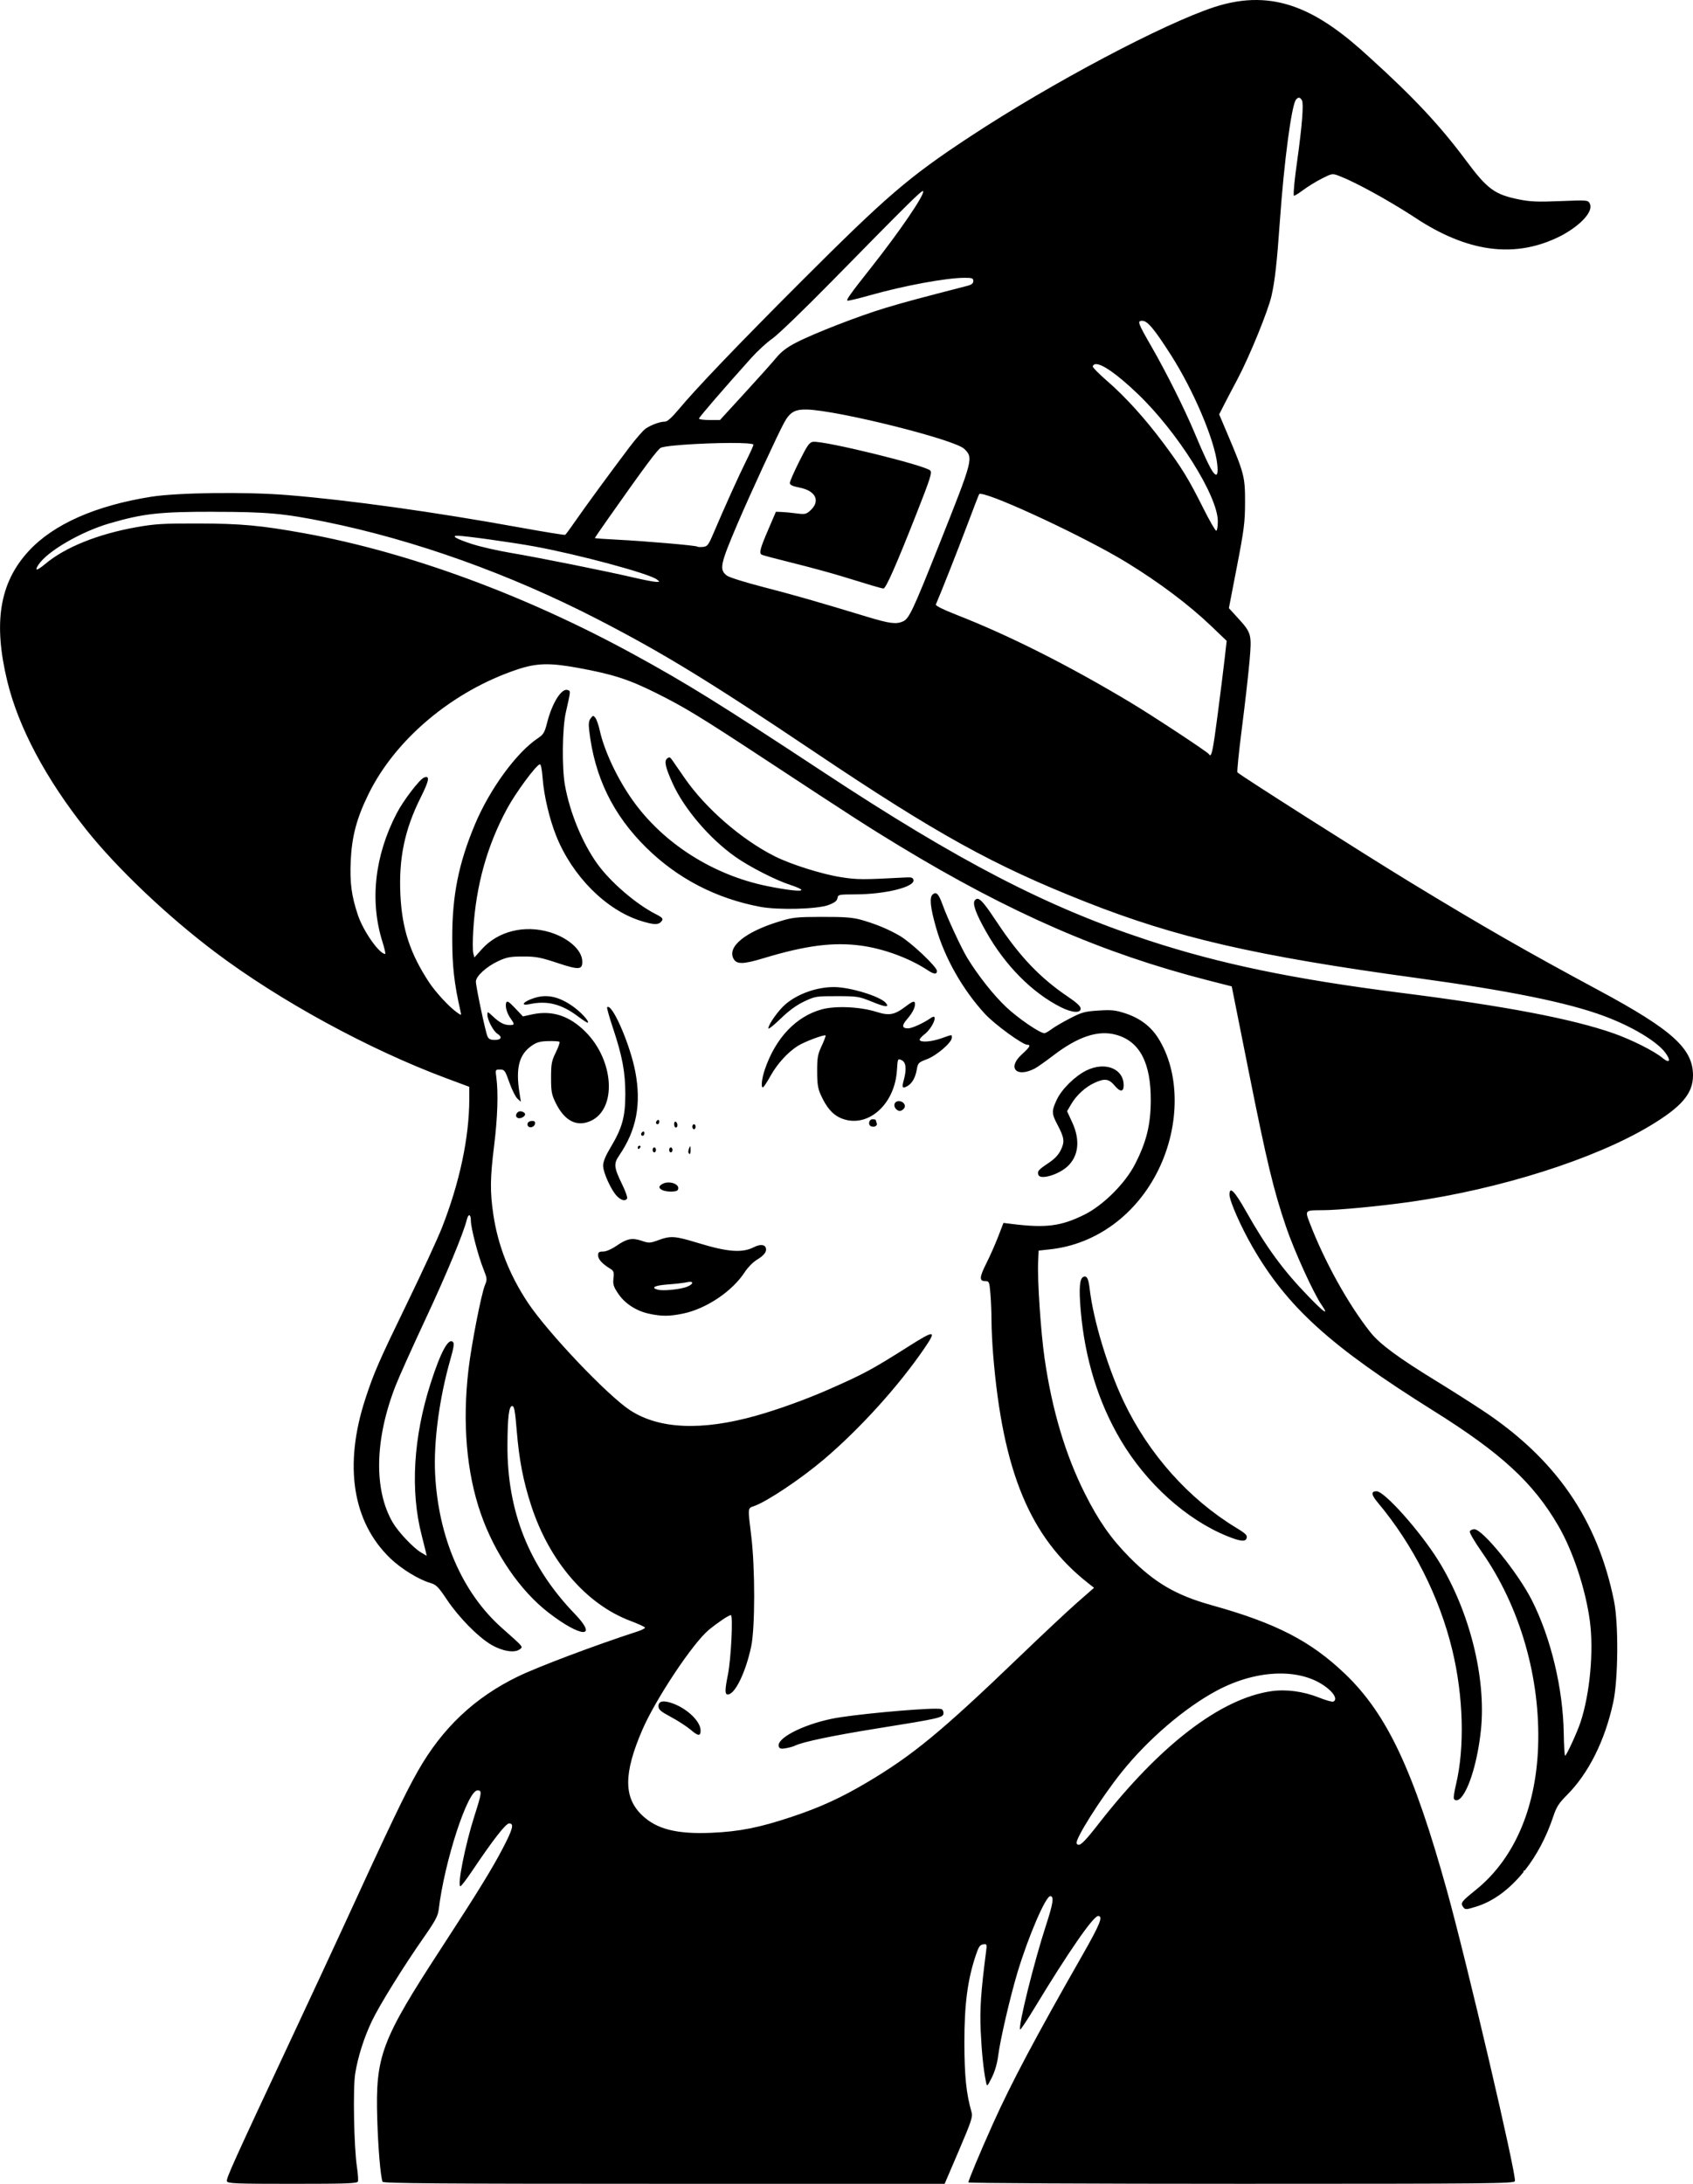 <?xml version="1.0" encoding="UTF-8" standalone="no"?>
<!-- Created with Inkscape (http://www.inkscape.org/) -->

<svg
   width="62.535mm"
   height="80.642mm"
   viewBox="0 0 62.535 80.642"
   version="1.1"
   id="svg5"
   xml:space="preserve"
   inkscape:version="1.2 (dc2aedaf03, 2022-05-15)"
   sodipodi:docname="Cute witch 2.svg"
   xmlns:inkscape="http://www.inkscape.org/namespaces/inkscape"
   xmlns:sodipodi="http://sodipodi.sourceforge.net/DTD/sodipodi-0.dtd"
   xmlns="http://www.w3.org/2000/svg"
   xmlns:svg="http://www.w3.org/2000/svg"
   xmlns:rdf="http://www.w3.org/1999/02/22-rdf-syntax-ns#"
   xmlns:cc="http://creativecommons.org/ns#"
   xmlns:dc="http://purl.org/dc/elements/1.1/"><title
     id="title459">Cute witch</title><sodipodi:namedview
     id="namedview7"
     pagecolor="#ffffff"
     bordercolor="#666666"
     borderopacity="1.0"
     inkscape:showpageshadow="2"
     inkscape:pageopacity="0.0"
     inkscape:pagecheckerboard="0"
     inkscape:deskcolor="#d1d1d1"
     inkscape:document-units="mm"
     showgrid="false"
     inkscape:zoom="0.73851712"
     inkscape:cx="-117.80363"
     inkscape:cy="128.63615"
     inkscape:window-width="1920"
     inkscape:window-height="1009"
     inkscape:window-x="1912"
     inkscape:window-y="-8"
     inkscape:window-maximized="1"
     inkscape:current-layer="layer1" /><defs
     id="defs2" /><g
     inkscape:label="Lager 1"
     inkscape:groupmode="layer"
     id="layer1"
     transform="translate(-17.624)"><path
       id="path248"
       style="fill:#000000;stroke-width:0.061"
       d="m 62.487,0.258 c -1.888,0.617 -6.024,2.808 -9.01,4.772 -2.287,1.504 -3.084,2.188 -6.279,5.383 -2.301,2.301 -3.849,3.917 -4.513,4.713 -0.246,0.294 -0.413,0.443 -0.499,0.443 -0.184,0 -0.515,0.12 -0.715,0.26 -0.094,0.065 -0.369,0.381 -0.61,0.701 -0.715,0.947 -1.64,2.21 -1.991,2.719 -0.18,0.261 -0.346,0.486 -0.369,0.5 -0.022,0.014 -0.781,-0.109 -1.685,-0.273 -3.175,-0.575 -6.282,-1.008 -8.573,-1.195 -1.518,-0.124 -4.062,-0.093 -5.036,0.062 -2.068,0.329 -3.62,1.019 -4.534,2.017 -1.067,1.164 -1.305,2.639 -0.777,4.806 0.413,1.694 1.419,3.587 2.897,5.449 1.14,1.436 3.015,3.218 4.795,4.556 2.382,1.791 5.666,3.58 8.523,4.645 l 0.847,0.315 v 0.439 c 0,1.423 -0.356,3.101 -1.011,4.766 -0.156,0.397 -0.737,1.655 -1.29,2.793 -1.046,2.155 -1.219,2.55 -1.535,3.515 -0.808,2.461 -0.48,4.56 0.924,5.903 0.4,0.383 1.041,0.777 1.467,0.902 0.225,0.066 0.298,0.14 0.618,0.618 0.437,0.653 1.154,1.382 1.639,1.666 0.407,0.239 0.857,0.313 1.046,0.172 0.136,-0.102 0.173,-0.058 -0.658,-0.796 -1.461,-1.299 -2.343,-3.335 -2.462,-5.686 -0.06,-1.183 0.158,-2.812 0.566,-4.233 0.118,-0.412 0.145,-0.587 0.096,-0.635 -0.167,-0.167 -0.451,0.353 -0.824,1.512 -0.641,1.99 -0.76,3.97 -0.337,5.614 0.069,0.269 0.14,0.551 0.157,0.628 l 0.031,0.14 -0.213,-0.126 c -0.283,-0.167 -0.838,-0.756 -1.042,-1.105 -0.706,-1.209 -0.665,-3.085 0.111,-5.062 0.125,-0.319 0.619,-1.418 1.098,-2.442 0.768,-1.642 1.403,-3.17 1.528,-3.677 0.058,-0.234 0.15,-0.21 0.15,0.039 0,0.265 0.267,1.293 0.462,1.78 0.141,0.354 0.145,0.388 0.058,0.597 -0.135,0.323 -0.502,2.204 -0.609,3.123 -0.229,1.958 -0.072,3.797 0.454,5.311 0.513,1.478 1.456,2.855 2.51,3.666 1.203,0.926 1.842,0.952 0.962,0.039 -1.687,-1.749 -2.501,-3.792 -2.486,-6.239 0.006,-1.038 0.055,-1.435 0.177,-1.435 0.073,0 0.106,0.18 0.166,0.913 0.09,1.083 0.237,1.844 0.531,2.753 0.668,2.062 2.035,3.653 3.663,4.266 0.292,0.11 0.536,0.222 0.543,0.249 0.007,0.027 -0.112,0.09 -0.263,0.139 -1.565,0.508 -3.678,1.304 -4.426,1.666 -1.605,0.777 -2.803,1.91 -3.706,3.505 -0.486,0.859 -0.995,1.923 -2.887,6.043 -0.278,0.604 -1.032,2.225 -1.677,3.602 -2.276,4.86 -2.519,5.398 -2.483,5.491 0.032,0.082 0.33,0.094 2.421,0.094 1.983,0 2.39,-0.014 2.417,-0.085 0.018,-0.047 0.002,-0.287 -0.035,-0.534 -0.111,-0.735 -0.152,-2.907 -0.064,-3.454 0.099,-0.616 0.324,-1.324 0.616,-1.938 0.276,-0.58 1.169,-2.019 1.907,-3.074 0.427,-0.61 0.533,-0.806 0.56,-1.038 0.213,-1.78 1.068,-4.406 1.435,-4.406 0.171,0 0.161,0.083 -0.115,0.946 -0.341,1.067 -0.645,2.595 -0.516,2.594 0.029,-1.95e-4 0.232,-0.266 0.45,-0.591 0.759,-1.13 1.225,-1.728 1.348,-1.728 0.193,0 0.141,0.2 -0.241,0.932 -0.393,0.752 -0.946,1.649 -2.247,3.646 -2.243,3.442 -2.453,4.003 -2.383,6.338 0.032,1.07 0.119,2.1 0.195,2.315 0.021,0.061 2.156,0.076 10.395,0.076 h 10.368 l 0.525,-1.226 c 0.462,-1.08 0.518,-1.249 0.469,-1.419 -0.196,-0.68 -0.264,-1.34 -0.265,-2.574 -8.79e-4,-1.388 0.113,-2.281 0.406,-3.174 0.116,-0.355 0.165,-0.431 0.286,-0.448 0.141,-0.02 0.145,-0.01 0.108,0.275 -0.19,1.474 -0.234,2.125 -0.198,2.912 0.036,0.788 0.106,1.468 0.197,1.898 0.038,0.179 0.04,0.177 0.215,-0.169 0.112,-0.222 0.198,-0.518 0.235,-0.808 0.075,-0.592 0.445,-2.185 0.715,-3.08 0.4,-1.326 1.038,-2.808 1.208,-2.808 0.146,0 0.109,0.258 -0.152,1.058 -0.447,1.37 -1.045,3.78 -0.959,3.866 0.016,0.016 0.259,-0.349 0.539,-0.812 1.248,-2.059 2.162,-3.38 2.341,-3.38 0.193,0 0.071,0.303 -0.59,1.461 -1.724,3.02 -2.619,4.706 -3.291,6.2 -0.48,1.068 -0.911,2.097 -0.911,2.177 0,0.028 4.533,0.051 10.074,0.051 9.19,0 10.078,-0.009 10.112,-0.098 0.072,-0.188 -1.777,-8.092 -2.513,-10.737 -1.23,-4.424 -2.205,-6.5 -3.751,-7.984 -1.272,-1.22 -2.553,-1.882 -4.933,-2.545 -1.323,-0.369 -2.11,-0.829 -3.051,-1.782 -0.676,-0.685 -1.129,-1.334 -1.634,-2.338 -0.724,-1.44 -1.215,-3.09 -1.492,-5.007 -0.138,-0.954 -0.267,-2.886 -0.237,-3.541 l 0.019,-0.427 0.427,-0.047 c 1.699,-0.185 3.192,-1.284 4.002,-2.945 0.802,-1.645 0.794,-3.593 -0.021,-4.867 -0.276,-0.432 -0.682,-0.733 -1.222,-0.907 -0.352,-0.114 -0.501,-0.129 -0.977,-0.098 -0.502,0.032 -0.612,0.062 -1.05,0.288 -0.269,0.139 -0.576,0.319 -0.683,0.4 -0.107,0.081 -0.226,0.148 -0.264,0.148 -0.167,0 -0.967,-0.547 -1.409,-0.963 -0.467,-0.439 -1.048,-1.174 -1.446,-1.829 -0.212,-0.349 -0.726,-1.456 -0.9,-1.939 -0.148,-0.412 -0.235,-0.505 -0.369,-0.394 -0.13,0.108 -0.091,0.482 0.129,1.248 0.318,1.108 0.982,2.275 1.797,3.161 0.361,0.392 1.391,1.143 1.568,1.143 0.141,0 0.089,0.093 -0.194,0.347 -0.557,0.5 -0.221,0.884 0.467,0.532 0.089,-0.045 0.4,-0.264 0.69,-0.486 0.921,-0.703 1.662,-0.945 2.324,-0.759 0.868,0.243 1.282,1.037 1.273,2.441 -0.006,0.895 -0.163,1.523 -0.588,2.347 -0.364,0.704 -1.168,1.505 -1.859,1.849 -0.862,0.43 -1.428,0.503 -2.681,0.346 l -0.313,-0.039 -0.196,0.508 c -0.108,0.279 -0.305,0.725 -0.439,0.99 -0.258,0.514 -0.265,0.653 -0.032,0.653 0.137,0 0.148,0.027 0.185,0.467 0.022,0.257 0.04,0.703 0.04,0.992 5.37e-4,0.289 0.028,0.855 0.061,1.257 0.353,4.314 1.362,6.745 3.496,8.425 l 0.231,0.182 -0.622,0.545 c -0.342,0.3 -1.297,1.194 -2.123,1.988 -2.879,2.767 -3.947,3.649 -5.636,4.65 -0.966,0.573 -1.737,0.925 -2.794,1.277 -1.192,0.397 -1.931,0.543 -2.965,0.587 -1.271,0.054 -2.013,-0.133 -2.549,-0.643 -0.692,-0.657 -0.691,-1.549 0.004,-3.159 0.491,-1.138 1.879,-3.223 2.463,-3.697 0.355,-0.289 0.73,-0.539 0.807,-0.539 0.087,0 0.007,1.62 -0.109,2.198 -0.115,0.573 -0.116,0.733 -0.005,0.733 0.264,0 0.66,-0.811 0.864,-1.77 0.147,-0.69 0.148,-2.894 0.003,-4.081 -0.13,-1.067 -0.134,-1.023 0.099,-1.104 0.48,-0.167 1.727,-1 2.579,-1.722 1.326,-1.123 2.765,-2.712 3.714,-4.101 0.466,-0.682 0.395,-0.693 -0.567,-0.084 -1.363,0.863 -1.656,1.021 -2.933,1.584 -0.853,0.376 -1.891,0.752 -2.716,0.984 -2.007,0.564 -3.583,0.496 -4.651,-0.202 -0.831,-0.543 -3.039,-2.865 -3.773,-3.968 -0.681,-1.023 -1.109,-2.113 -1.279,-3.26 -0.125,-0.844 -0.119,-1.345 0.03,-2.548 0.126,-1.018 0.157,-1.941 0.083,-2.498 -0.041,-0.307 -0.041,-0.307 0.135,-0.307 0.164,1.47e-4 0.187,0.031 0.345,0.48 0.093,0.264 0.227,0.532 0.297,0.595 l 0.128,0.115 -0.053,-0.336 c -0.143,-0.903 -0.015,-1.404 0.441,-1.725 0.193,-0.136 0.312,-0.171 0.62,-0.179 0.209,-0.006 0.398,0.007 0.418,0.027 0.021,0.021 -0.041,0.197 -0.137,0.392 -0.154,0.315 -0.174,0.421 -0.174,0.935 0,0.511 0.02,0.621 0.17,0.927 0.326,0.663 0.773,0.897 1.284,0.671 0.984,-0.435 0.882,-2.235 -0.187,-3.299 -0.587,-0.585 -1.216,-0.793 -1.945,-0.644 L 36.94,37.532 36.651,37.227 c -0.228,-0.24 -0.297,-0.284 -0.327,-0.207 -0.051,0.133 0.02,0.391 0.163,0.592 0.153,0.215 0.149,0.239 -0.039,0.239 -0.201,0 -0.374,-0.09 -0.622,-0.325 -0.19,-0.18 -0.198,-0.182 -0.198,-0.051 0,0.187 0.22,0.604 0.368,0.696 0.192,0.12 0.147,0.229 -0.094,0.229 -0.165,0 -0.229,-0.032 -0.274,-0.137 -0.076,-0.174 -0.426,-1.835 -0.426,-2.019 0,-0.195 0.39,-0.552 0.824,-0.754 0.315,-0.146 0.444,-0.17 0.916,-0.171 0.477,-5.37e-4 0.645,0.031 1.273,0.239 0.804,0.267 0.932,0.256 0.916,-0.078 -0.019,-0.408 -0.521,-0.851 -1.194,-1.056 -0.936,-0.284 -1.916,-0.041 -2.515,0.624 l -0.276,0.307 -0.041,-0.163 c -0.023,-0.09 -0.023,-0.469 2.29e-4,-0.844 0.1,-1.649 0.508,-3.116 1.248,-4.485 0.317,-0.587 1.054,-1.589 1.207,-1.64 0.043,-0.014 0.082,0.173 0.109,0.53 0.048,0.63 0.251,1.492 0.499,2.111 0.595,1.488 1.844,2.741 3.131,3.141 0.447,0.139 0.626,0.15 0.729,0.047 0.117,-0.117 0.09,-0.16 -0.186,-0.3 -0.732,-0.372 -1.68,-1.19 -2.161,-1.864 -0.55,-0.77 -1.008,-1.883 -1.189,-2.89 -0.116,-0.645 -0.099,-2.109 0.031,-2.686 0.185,-0.823 0.183,-0.789 0.073,-0.831 -0.225,-0.086 -0.575,0.467 -0.762,1.202 -0.094,0.369 -0.135,0.438 -0.346,0.579 -0.789,0.527 -1.776,1.879 -2.321,3.18 -0.604,1.441 -0.84,2.622 -0.839,4.202 9.77e-4,1.041 0.072,1.668 0.302,2.68 0.04,0.177 0.04,0.177 -0.106,0.076 -0.3,-0.209 -0.799,-0.746 -1.055,-1.134 -0.699,-1.061 -0.997,-1.976 -1.056,-3.24 -0.062,-1.335 0.16,-2.4 0.745,-3.568 0.321,-0.643 0.354,-0.833 0.129,-0.747 -0.164,0.063 -0.763,0.845 -1.009,1.319 -0.817,1.571 -1.002,3.244 -0.526,4.752 0.077,0.243 0.121,0.443 0.099,0.443 -0.217,0 -0.808,-0.842 -1.007,-1.436 -0.238,-0.71 -0.302,-1.197 -0.265,-2.006 0.042,-0.904 0.22,-1.572 0.656,-2.46 0.998,-2.035 3.112,-3.806 5.494,-4.602 0.714,-0.238 1.186,-0.252 2.227,-0.063 1.294,0.235 1.884,0.424 2.9,0.93 1.063,0.53 1.602,0.858 4.09,2.493 3.236,2.126 3.752,2.458 4.914,3.163 4.071,2.468 7.494,3.959 11.369,4.951 l 0.892,0.228 0.621,3.109 c 0.674,3.374 0.922,4.406 1.384,5.765 0.301,0.886 1.014,2.453 1.312,2.885 0.292,0.423 0.103,0.297 -0.512,-0.341 -0.92,-0.955 -1.52,-1.776 -2.274,-3.109 -0.431,-0.762 -0.614,-0.946 -0.614,-0.618 0,0.228 0.419,1.179 0.845,1.919 1.287,2.234 2.882,3.679 6.694,6.063 2.5,1.564 3.681,2.652 4.606,4.242 0.543,0.934 1.01,2.344 1.167,3.523 0.147,1.106 0.002,2.677 -0.344,3.728 -0.122,0.371 -0.522,1.241 -0.571,1.241 -0.02,-1.46e-4 -0.043,-0.374 -0.05,-0.83 -0.028,-1.657 -0.473,-3.514 -1.173,-4.902 -0.512,-1.014 -1.821,-2.631 -2.131,-2.631 -0.074,0 -0.149,0.037 -0.166,0.082 -0.017,0.045 0.179,0.382 0.436,0.748 1.419,2.023 2.182,4.667 2.086,7.224 -0.086,2.279 -0.897,4.135 -2.303,5.267 -0.534,0.43 -0.572,0.481 -0.465,0.628 0.077,0.105 0.096,0.105 0.476,-0.011 0.637,-0.194 1.242,-0.647 1.755,-1.28 v -0.052 h 0.042 c 0.436,-0.552 0.803,-1.235 1.059,-2.007 0.113,-0.341 0.205,-0.486 0.491,-0.771 0.809,-0.809 1.412,-2.013 1.721,-3.436 0.184,-0.847 0.2,-2.889 0.03,-3.737 C 76.633,56.102 75.09,53.866 72.376,52.074 71.944,51.788 71.187,51.308 70.693,51.005 69.271,50.135 68.588,49.63 68.242,49.194 67.422,48.16 66.54,46.568 65.993,45.135 65.823,44.688 65.824,44.687 66.481,44.687 c 0.551,0 2.09,-0.145 3.212,-0.304 3.326,-0.469 6.837,-1.582 8.892,-2.82 1.161,-0.7 1.572,-1.183 1.574,-1.851 0.002,-0.99 -0.765,-1.683 -3.479,-3.143 -2.693,-1.448 -4.28,-2.358 -6.959,-3.988 -1.686,-1.026 -6.282,-3.947 -6.389,-4.06 -0.022,-0.023 0.052,-0.757 0.164,-1.63 0.112,-0.873 0.238,-1.978 0.28,-2.457 0.09,-1.017 0.078,-1.061 -0.438,-1.625 l -0.322,-0.353 0.297,-1.537 c 0.263,-1.358 0.298,-1.633 0.3,-2.361 0.003,-0.937 -0.032,-1.077 -0.622,-2.469 L 62.657,15.301 62.814,14.992 c 0.086,-0.17 0.324,-0.624 0.529,-1.01 0.439,-0.831 1.117,-2.492 1.246,-3.052 0.126,-0.552 0.201,-1.218 0.311,-2.778 0.153,-2.179 0.431,-4.272 0.594,-4.472 0.086,-0.105 0.155,-0.096 0.222,0.031 0.066,0.125 0.002,0.943 -0.171,2.182 -0.107,0.767 -0.149,1.191 -0.131,1.33 0.003,0.026 0.15,-0.06 0.327,-0.193 0.176,-0.132 0.494,-0.328 0.707,-0.436 0.382,-0.193 0.389,-0.194 0.641,-0.098 0.577,0.221 1.721,0.844 2.686,1.463 1.741,1.179 3.606,1.734 5.536,0.734 C 76.049,8.292 76.492,7.787 76.345,7.513 76.279,7.388 76.251,7.386 75.258,7.426 74.418,7.46 74.148,7.449 73.725,7.363 72.832,7.183 72.559,6.981 71.776,5.928 70.81,4.63 69.848,3.602 68.226,2.133 66.319,0.368 64.705,-0.459 62.487,0.258 Z M 51.713,7.054 c 0.005,3.925e-4 0.008,0.003 0.01,0.008 0.051,0.138 -0.866,1.482 -1.926,2.823 -0.768,0.971 -0.928,1.196 -0.868,1.216 0.033,0.011 0.399,-0.076 0.812,-0.193 1.27,-0.36 2.837,-0.65 3.521,-0.65 0.27,0 0.313,0.016 0.313,0.12 0,0.087 -0.062,0.136 -0.229,0.179 -1.812,0.467 -2.304,0.599 -3.006,0.81 -0.977,0.293 -2.647,0.941 -3.312,1.285 -0.338,0.175 -0.547,0.334 -0.732,0.559 -0.142,0.173 -0.668,0.76 -1.169,1.306 l -0.909,0.992 h -0.388 c -0.213,0 -0.388,-0.023 -0.388,-0.052 0,-0.047 0.903,-1.094 1.929,-2.237 0.232,-0.258 0.584,-0.581 0.782,-0.717 0.198,-0.136 1.173,-1.075 2.165,-2.085 2.801,-2.853 3.32,-3.369 3.396,-3.363 z m 8.107,4.792 c 0.188,0 0.442,0.304 1.054,1.261 0.838,1.311 1.62,3.154 1.712,4.037 0.039,0.374 -0.009,0.473 -0.146,0.302 -0.107,-0.133 -0.358,-0.663 -0.686,-1.45 -0.37,-0.887 -1.047,-2.24 -1.611,-3.221 -0.497,-0.863 -0.52,-0.93 -0.323,-0.93 z m -1.726,1.6 c 0.232,-0.02 0.796,0.373 1.548,1.091 1.471,1.404 2.963,3.774 2.965,4.71 4.88e-4,0.193 -0.026,0.351 -0.06,0.351 -0.033,0 -0.256,-0.389 -0.494,-0.865 -0.523,-1.045 -0.778,-1.461 -1.435,-2.343 -0.685,-0.921 -1.425,-1.739 -2.093,-2.316 -0.307,-0.266 -0.549,-0.512 -0.538,-0.547 0.016,-0.05 0.052,-0.076 0.106,-0.081 z m -10.666,1.676 c 1.157,0.032 5.472,1.111 5.815,1.454 0.339,0.339 0.333,0.363 -0.932,3.542 -0.961,2.413 -1.107,2.726 -1.329,2.826 -0.251,0.114 -0.494,0.084 -1.315,-0.165 -1.878,-0.57 -2.735,-0.815 -3.845,-1.101 -0.654,-0.168 -1.258,-0.357 -1.343,-0.42 -0.297,-0.221 -0.26,-0.405 0.393,-1.933 0.461,-1.08 1.486,-3.3 1.719,-3.724 0.212,-0.385 0.396,-0.49 0.838,-0.478 z m 0.232,1.192 c -0.138,0.016 -0.209,0.117 -0.511,0.719 -0.193,0.385 -0.351,0.746 -0.351,0.801 0,0.073 0.097,0.119 0.364,0.172 0.603,0.119 0.777,0.503 0.385,0.852 -0.146,0.13 -0.196,0.14 -0.501,0.1 -0.187,-0.025 -0.434,-0.049 -0.551,-0.053 l -0.211,-0.008 -0.288,0.671 c -0.296,0.69 -0.338,0.852 -0.238,0.914 0.032,0.02 0.547,0.157 1.145,0.305 0.598,0.148 1.416,0.37 1.819,0.494 0.403,0.124 0.897,0.274 1.099,0.335 0.201,0.061 0.397,0.113 0.435,0.115 0.088,0.006 0.471,-0.861 1.219,-2.76 0.514,-1.305 0.584,-1.525 0.509,-1.598 -0.2,-0.195 -3.916,-1.105 -4.322,-1.058 z m -2.683,0.048 c 0.289,0.007 0.478,0.026 0.478,0.059 0,0.032 -0.121,0.3 -0.268,0.595 -0.265,0.53 -0.805,1.724 -1.208,2.673 -0.188,0.442 -0.225,0.49 -0.39,0.506 -0.1,0.01 -0.196,0.005 -0.212,-0.012 -0.041,-0.041 -1.921,-0.203 -2.942,-0.254 -0.462,-0.023 -0.839,-0.05 -0.839,-0.061 0,-0.01 0.229,-0.344 0.508,-0.741 1.351,-1.919 1.826,-2.556 1.935,-2.596 0.297,-0.11 2.071,-0.193 2.939,-0.171 z m 8.877,1.875 c 0.511,0.04 3.883,1.613 5.382,2.53 1.212,0.742 2.311,1.569 3.139,2.362 l 0.559,0.535 -0.072,0.637 c -0.039,0.351 -0.159,1.304 -0.265,2.118 -0.177,1.354 -0.226,1.577 -0.318,1.429 -0.051,-0.083 -2.083,-1.421 -2.906,-1.914 -2.309,-1.382 -4.473,-2.471 -6.429,-3.236 -0.485,-0.19 -0.771,-0.333 -0.752,-0.376 0.197,-0.455 0.812,-2.014 1.146,-2.901 0.232,-0.617 0.436,-1.145 0.453,-1.173 0.007,-0.012 0.029,-0.016 0.063,-0.013 z m -28.33,0.662 c 1.959,0.002 2.581,0.058 4.12,0.37 3.291,0.667 6.802,1.923 10.042,3.591 2.424,1.249 4.133,2.293 7.997,4.888 4.544,3.052 6.631,4.206 10.042,5.554 3.347,1.323 6.273,1.996 12.209,2.808 3.435,0.47 5.581,0.905 6.933,1.405 1.019,0.377 1.942,0.927 2.262,1.346 0.23,0.302 0.17,0.428 -0.098,0.203 -0.295,-0.248 -1.146,-0.676 -1.802,-0.906 -1.529,-0.537 -4.002,-1.009 -7.844,-1.496 -3.973,-0.504 -6.683,-1.066 -9.34,-1.936 -3.732,-1.223 -6.986,-2.907 -12.026,-6.227 -3.791,-2.497 -5.027,-3.264 -6.99,-4.337 -4.002,-2.188 -8.306,-3.771 -12.148,-4.468 -1.61,-0.292 -2.352,-0.361 -3.937,-0.364 -1.305,-0.003 -1.597,0.015 -2.288,0.138 -1.413,0.252 -2.619,0.737 -3.352,1.349 -0.32,0.267 -0.42,0.281 -0.26,0.037 0.328,-0.5 1.568,-1.221 2.634,-1.531 1.243,-0.361 1.849,-0.428 3.846,-0.426 z m 8.998,0.883 c 0.257,0 2.025,0.246 2.844,0.396 1.623,0.297 4.23,0.999 4.518,1.217 0.119,0.09 0.118,0.092 -0.031,0.09 -0.084,-0.001 -0.441,-0.07 -0.794,-0.152 -1.022,-0.239 -3.532,-0.743 -4.539,-0.912 -0.508,-0.085 -1.178,-0.238 -1.488,-0.341 -0.555,-0.183 -0.752,-0.298 -0.51,-0.298 z m 5.01,6.656 c -0.023,0.002 -0.047,0.03 -0.09,0.086 -0.067,0.087 -0.083,0.203 -0.057,0.427 0.195,1.731 0.877,3.134 2.112,4.351 1.155,1.137 2.574,1.874 4.203,2.182 0.671,0.127 2.128,0.088 2.533,-0.068 0.224,-0.086 0.31,-0.154 0.325,-0.253 0.019,-0.13 0.045,-0.136 0.671,-0.138 1.101,-0.004 2.187,-0.273 2.136,-0.531 -0.017,-0.085 -0.074,-0.105 -0.264,-0.095 -1.629,0.086 -1.796,0.086 -2.401,-0.007 -0.7,-0.107 -1.859,-0.471 -2.459,-0.773 -1.232,-0.62 -2.558,-1.772 -3.333,-2.896 -0.208,-0.302 -0.417,-0.604 -0.464,-0.67 -0.071,-0.1 -0.102,-0.108 -0.18,-0.043 -0.114,0.094 -0.061,0.328 0.207,0.92 0.423,0.935 1.365,2.038 2.313,2.707 0.516,0.365 1.494,0.865 2.023,1.035 0.23,0.074 0.419,0.159 0.419,0.188 0,0.067 -0.529,0.008 -1.262,-0.141 -1.996,-0.405 -3.832,-1.572 -4.96,-3.153 -0.574,-0.805 -1.056,-1.826 -1.228,-2.6 -0.043,-0.194 -0.115,-0.4 -0.16,-0.458 -0.038,-0.049 -0.06,-0.073 -0.083,-0.071 z m 14.206,6.751 c -0.04,-0.004 -0.073,0.016 -0.105,0.055 -0.098,0.118 0.032,0.481 0.414,1.158 0.703,1.246 1.691,2.246 2.754,2.785 0.415,0.211 0.74,0.235 0.74,0.055 0,-0.081 -0.146,-0.219 -0.452,-0.425 -1.049,-0.708 -1.791,-1.485 -2.641,-2.766 -0.409,-0.616 -0.591,-0.849 -0.71,-0.862 z m -5.75,0.667 c -0.953,0.003 -1.083,0.017 -1.587,0.172 -1.248,0.382 -1.92,0.929 -1.684,1.371 0.115,0.215 0.357,0.212 1.106,-0.015 1.561,-0.473 2.587,-0.605 3.613,-0.465 0.841,0.115 1.785,0.464 2.46,0.91 0.231,0.152 0.336,0.159 0.336,0.023 0,-0.149 -0.941,-1.04 -1.36,-1.288 -0.413,-0.245 -0.924,-0.457 -1.455,-0.603 -0.305,-0.084 -0.615,-0.107 -1.427,-0.104 z m 0.446,2.592 c -0.64,-0.002 -1.343,0.247 -1.799,0.637 -0.258,0.221 -0.631,0.746 -0.631,0.889 0,0.045 0.203,-0.116 0.452,-0.357 0.307,-0.297 0.586,-0.502 0.87,-0.636 0.406,-0.192 0.442,-0.198 1.212,-0.197 0.759,0.001 0.815,0.01 1.298,0.207 0.494,0.202 0.652,0.215 0.51,0.045 -0.202,-0.243 -1.317,-0.586 -1.912,-0.588 z m -10.581,0.337 c -0.167,-0.01 -0.334,0.013 -0.503,0.069 -0.409,0.134 -0.527,0.301 -0.157,0.223 0.65,-0.137 1.176,-0.002 1.788,0.46 0.183,0.138 0.343,0.24 0.356,0.226 0.06,-0.06 -0.293,-0.432 -0.613,-0.645 -0.309,-0.207 -0.592,-0.316 -0.871,-0.333 z m 13.529,0.204 c -0.042,-0.008 -0.127,0.04 -0.276,0.154 -0.441,0.336 -0.626,0.373 -1.115,0.219 -0.598,-0.188 -1.499,-0.229 -2.007,-0.092 -0.95,0.257 -1.706,1.05 -2.104,2.207 -0.125,0.363 -0.159,0.726 -0.063,0.666 0.031,-0.019 0.154,-0.21 0.274,-0.425 0.246,-0.44 0.634,-0.865 1,-1.096 0.247,-0.156 0.982,-0.432 1.028,-0.387 0.013,0.013 -0.051,0.186 -0.144,0.385 -0.147,0.314 -0.168,0.434 -0.167,0.94 6.84e-4,0.471 0.027,0.637 0.139,0.882 0.202,0.443 0.424,0.704 0.707,0.833 0.961,0.436 2.016,-0.443 2.1,-1.749 0.028,-0.442 0.029,-0.444 0.173,-0.379 0.165,0.075 0.192,0.331 0.079,0.739 -0.076,0.274 -0.052,0.319 0.122,0.226 0.181,-0.097 0.307,-0.313 0.359,-0.614 0.042,-0.248 0.061,-0.267 0.379,-0.388 0.36,-0.137 0.916,-0.616 0.916,-0.79 0,-0.125 0.035,-0.127 -0.382,0.019 -0.364,0.128 -0.747,0.16 -0.804,0.068 -0.018,-0.03 0.058,-0.124 0.171,-0.21 0.319,-0.243 0.544,-0.823 0.234,-0.604 -0.252,0.179 -0.692,0.38 -0.831,0.38 -0.235,0 -0.246,-0.106 -0.037,-0.344 0.215,-0.245 0.327,-0.49 0.279,-0.613 -0.006,-0.015 -0.015,-0.024 -0.029,-0.027 z m -11.294,0.191 c -0.015,-0.002 -0.027,0.002 -0.038,0.013 -0.017,0.017 0.078,0.358 0.211,0.756 0.352,1.053 0.462,1.645 0.461,2.465 -0.002,0.829 -0.117,1.244 -0.547,1.959 -0.182,0.303 -0.272,0.522 -0.273,0.666 -9.76e-4,0.255 0.299,0.916 0.513,1.13 0.161,0.161 0.307,0.195 0.373,0.088 0.022,-0.035 -0.056,-0.262 -0.174,-0.504 -0.317,-0.65 -0.33,-0.78 -0.115,-1.093 0.634,-0.926 0.819,-1.887 0.592,-3.085 -0.181,-0.953 -0.784,-2.367 -1.002,-2.395 z m 18.166,2.204 c -0.162,0.013 -0.335,0.061 -0.508,0.147 -0.423,0.211 -0.909,0.693 -1.09,1.081 -0.191,0.411 -0.189,0.508 0.023,0.909 0.259,0.491 0.279,0.634 0.13,0.942 -0.088,0.182 -0.232,0.334 -0.458,0.484 -0.374,0.248 -0.421,0.305 -0.369,0.44 0.071,0.185 0.731,-0.006 1.063,-0.308 0.421,-0.382 0.488,-0.976 0.185,-1.633 l -0.191,-0.414 0.158,-0.269 c 0.191,-0.325 0.525,-0.629 0.861,-0.781 0.375,-0.171 0.525,-0.149 0.741,0.108 0.203,0.242 0.331,0.236 0.331,-0.017 0,-0.461 -0.39,-0.729 -0.876,-0.689 z m -7.435,1.275 c -0.147,0 -0.211,0.156 -0.112,0.275 0.096,0.116 0.208,0.116 0.305,-5.86e-4 0.096,-0.115 -0.016,-0.275 -0.192,-0.275 z M 36.867,41.037 c -0.144,-0.021 -0.247,0.167 -0.13,0.238 0.097,0.06 0.31,-0.053 0.279,-0.148 -0.013,-0.04 -0.08,-0.081 -0.149,-0.091 z m 12.984,0.293 c -0.137,0 -0.175,0.216 -0.046,0.261 0.124,0.043 0.239,-0.025 0.202,-0.121 -0.019,-0.049 -0.034,-0.1 -0.034,-0.114 0,-0.014 -0.055,-0.026 -0.122,-0.026 z m -7.912,0.023 c -0.007,-3.23e-4 -0.015,0.002 -0.024,0.007 -0.034,0.021 -0.061,0.064 -0.061,0.095 0,0.032 0.027,0.057 0.061,0.057 0.034,0 0.061,-0.043 0.061,-0.095 0,-0.039 -0.015,-0.064 -0.037,-0.065 z m -4.655,0.038 c -0.14,0 -0.217,0.091 -0.159,0.186 0.059,0.096 0.238,0.041 0.261,-0.08 0.014,-0.072 -0.019,-0.106 -0.103,-0.106 z m 5.279,0.026 c -0.022,0.006 -0.037,0.041 -0.037,0.093 0,0.069 0.027,0.126 0.061,0.126 0.034,0 0.061,-0.04 0.061,-0.088 0,-0.048 -0.027,-0.105 -0.061,-0.126 -0.008,-0.005 -0.016,-0.007 -0.024,-0.005 z m 0.695,0.096 c -0.034,0 -0.061,0.041 -0.061,0.092 0,0.05 0.027,0.092 0.061,0.092 0.034,0 0.061,-0.041 0.061,-0.092 0,-0.05 -0.027,-0.092 -0.061,-0.092 z m -1.869,0.268 c -0.007,-3.23e-4 -0.015,0.002 -0.024,0.007 -0.034,0.021 -0.061,0.064 -0.061,0.095 0,0.032 0.027,0.057 0.061,0.057 0.034,0 0.061,-0.043 0.061,-0.095 0,-0.039 -0.015,-0.064 -0.037,-0.065 z m -0.142,0.526 c -0.036,0 -0.065,0.027 -0.065,0.061 0,0.034 0.012,0.061 0.027,0.061 0.015,0 0.044,-0.027 0.065,-0.061 0.021,-0.034 0.009,-0.061 -0.027,-0.061 z m 1.872,0.02 c -0.007,-0.006 -0.02,0.019 -0.041,0.072 -0.027,0.067 -0.037,0.143 -0.023,0.168 0.052,0.089 0.08,0.044 0.076,-0.122 -0.002,-0.073 -0.004,-0.111 -0.012,-0.118 z m -1.327,0.041 c -0.034,0 -0.061,0.041 -0.061,0.092 0,0.05 0.027,0.092 0.061,0.092 0.034,0 0.061,-0.041 0.061,-0.092 0,-0.05 -0.027,-0.092 -0.061,-0.092 z m 0.61,0 c -0.034,0 -0.061,0.041 -0.061,0.092 0,0.05 0.027,0.092 0.061,0.092 0.034,0 0.061,-0.041 0.061,-0.092 0,-0.05 -0.027,-0.092 -0.061,-0.092 z m -0.1,1.295 c -0.062,0.002 -0.123,0.013 -0.176,0.038 -0.188,0.086 -0.193,0.18 -0.014,0.254 0.076,0.031 0.233,0.051 0.351,0.044 0.167,-0.01 0.214,-0.039 0.214,-0.133 0,-0.121 -0.19,-0.208 -0.375,-0.203 z m 0.093,2.02 c -0.137,0.006 -0.26,0.04 -0.419,0.098 -0.347,0.127 -0.378,0.128 -0.65,0.036 -0.354,-0.12 -0.544,-0.082 -0.936,0.188 -0.181,0.125 -0.378,0.209 -0.488,0.209 -0.153,0 -0.185,0.025 -0.185,0.142 0,0.144 0.144,0.304 0.436,0.485 0.143,0.088 0.157,0.129 0.131,0.362 -0.025,0.224 9.76e-4,0.308 0.175,0.566 0.246,0.366 0.668,0.64 1.141,0.741 v 1.2e-4 c 0.468,0.101 0.755,0.099 1.261,-0.007 0.863,-0.181 1.822,-0.829 2.279,-1.54 0.103,-0.16 0.301,-0.36 0.439,-0.444 0.281,-0.17 0.382,-0.31 0.327,-0.453 -0.045,-0.118 -0.221,-0.123 -0.439,-0.012 -0.424,0.217 -0.961,0.178 -2.027,-0.147 -0.547,-0.167 -0.816,-0.235 -1.045,-0.225 z m 15.296,1.453 c -0.014,6.83e-4 -0.028,0.004 -0.044,0.01 -0.146,0.056 -0.176,0.417 -0.104,1.248 0.153,1.778 0.653,3.395 1.482,4.792 0.946,1.594 2.42,2.922 3.92,3.533 0.473,0.192 0.673,0.219 0.72,0.095 0.045,-0.118 -0.009,-0.175 -0.384,-0.403 -1.75,-1.064 -3.224,-2.716 -4.145,-4.647 -0.586,-1.229 -1.123,-2.998 -1.26,-4.153 -0.041,-0.348 -0.09,-0.48 -0.185,-0.476 z M 43.096,47.332 c 0.175,-0.011 0.106,0.119 -0.148,0.201 -0.269,0.087 -0.84,0.138 -1.021,0.091 -0.285,-0.074 -0.123,-0.16 0.369,-0.195 0.278,-0.02 0.597,-0.057 0.71,-0.083 0.035,-0.008 0.065,-0.012 0.09,-0.014 z m 25.376,7.733 c -0.214,0 -0.201,0.127 0.042,0.416 1.303,1.552 2.279,3.482 2.753,5.444 0.412,1.704 0.465,3.596 0.138,4.967 -0.058,0.243 -0.094,0.475 -0.081,0.515 0.035,0.106 0.164,0.09 0.272,-0.034 0.312,-0.355 0.614,-1.387 0.73,-2.495 0.2,-1.919 -0.422,-4.396 -1.568,-6.245 -0.669,-1.079 -1.994,-2.568 -2.287,-2.568 z m -3.599,6.731 c 0.732,-0.009 1.385,0.188 1.844,0.591 0.227,0.199 0.292,0.392 0.15,0.446 -0.042,0.016 -0.273,-0.05 -0.514,-0.146 -0.578,-0.231 -1.215,-0.318 -1.763,-0.24 -1.875,0.267 -4.119,1.987 -6.381,4.891 -0.572,0.734 -0.729,0.875 -0.816,0.735 -0.081,-0.131 0.884,-1.663 1.658,-2.63 0.964,-1.207 2.323,-2.373 3.501,-3.007 0.777,-0.418 1.589,-0.632 2.321,-0.64 z m -22.785,1.033 c -0.093,0.016 -0.142,0.073 -0.142,0.172 0,0.127 0.077,0.194 0.469,0.404 0.258,0.138 0.585,0.351 0.726,0.472 0.273,0.234 0.362,0.239 0.361,0.022 -4.88e-4,-0.326 -0.465,-0.785 -1.004,-0.99 -0.179,-0.068 -0.317,-0.094 -0.41,-0.078 z m 10.109,0.265 c -0.731,-4.4e-5 -3.119,0.221 -3.842,0.371 -1.112,0.23 -2.075,0.737 -1.962,1.032 0.029,0.077 0.087,0.089 0.267,0.056 0.126,-0.023 0.275,-0.065 0.329,-0.093 0.261,-0.135 1.409,-0.376 3.016,-0.633 2.388,-0.383 2.469,-0.402 2.469,-0.579 0,-0.061 -0.034,-0.123 -0.076,-0.139 -0.027,-0.01 -0.098,-0.014 -0.202,-0.014 z"
       sodipodi:nodetypes="cssssssscsssssssccssssssssssssssscccsssssssssssssssscssssssssssssssscsssssssccscsssssssssssssssssssssssscccssssssssssscsssscscssccsssscccccssscssssssssssssssssssscscccsssssssscccssscscsssscscsccccsssssssssssssscsscssscsssssssccscccssssssssssccsssssssscccssssssscssscssssscccscccsssssssssscccsssccssssssscsssccsssssssssscssssssscscsscsccscssssssssscccsssccccsssscscssssssscccsscscscssssssssssssssssssssssssccsssssccsssccscscsscsssscssssssssscsssscsscsscscsssccsccsssssssscsssssssscssssssssssscsssssssscscsssssssssssssscccscssscsscsscsscssscsssssssssssssssssssscssssssscssscssssssssssssssscsssssssssssccsssssssscsssscssscsssscscsscssssssssccsssssssccssssssscsss" /></g></svg>
